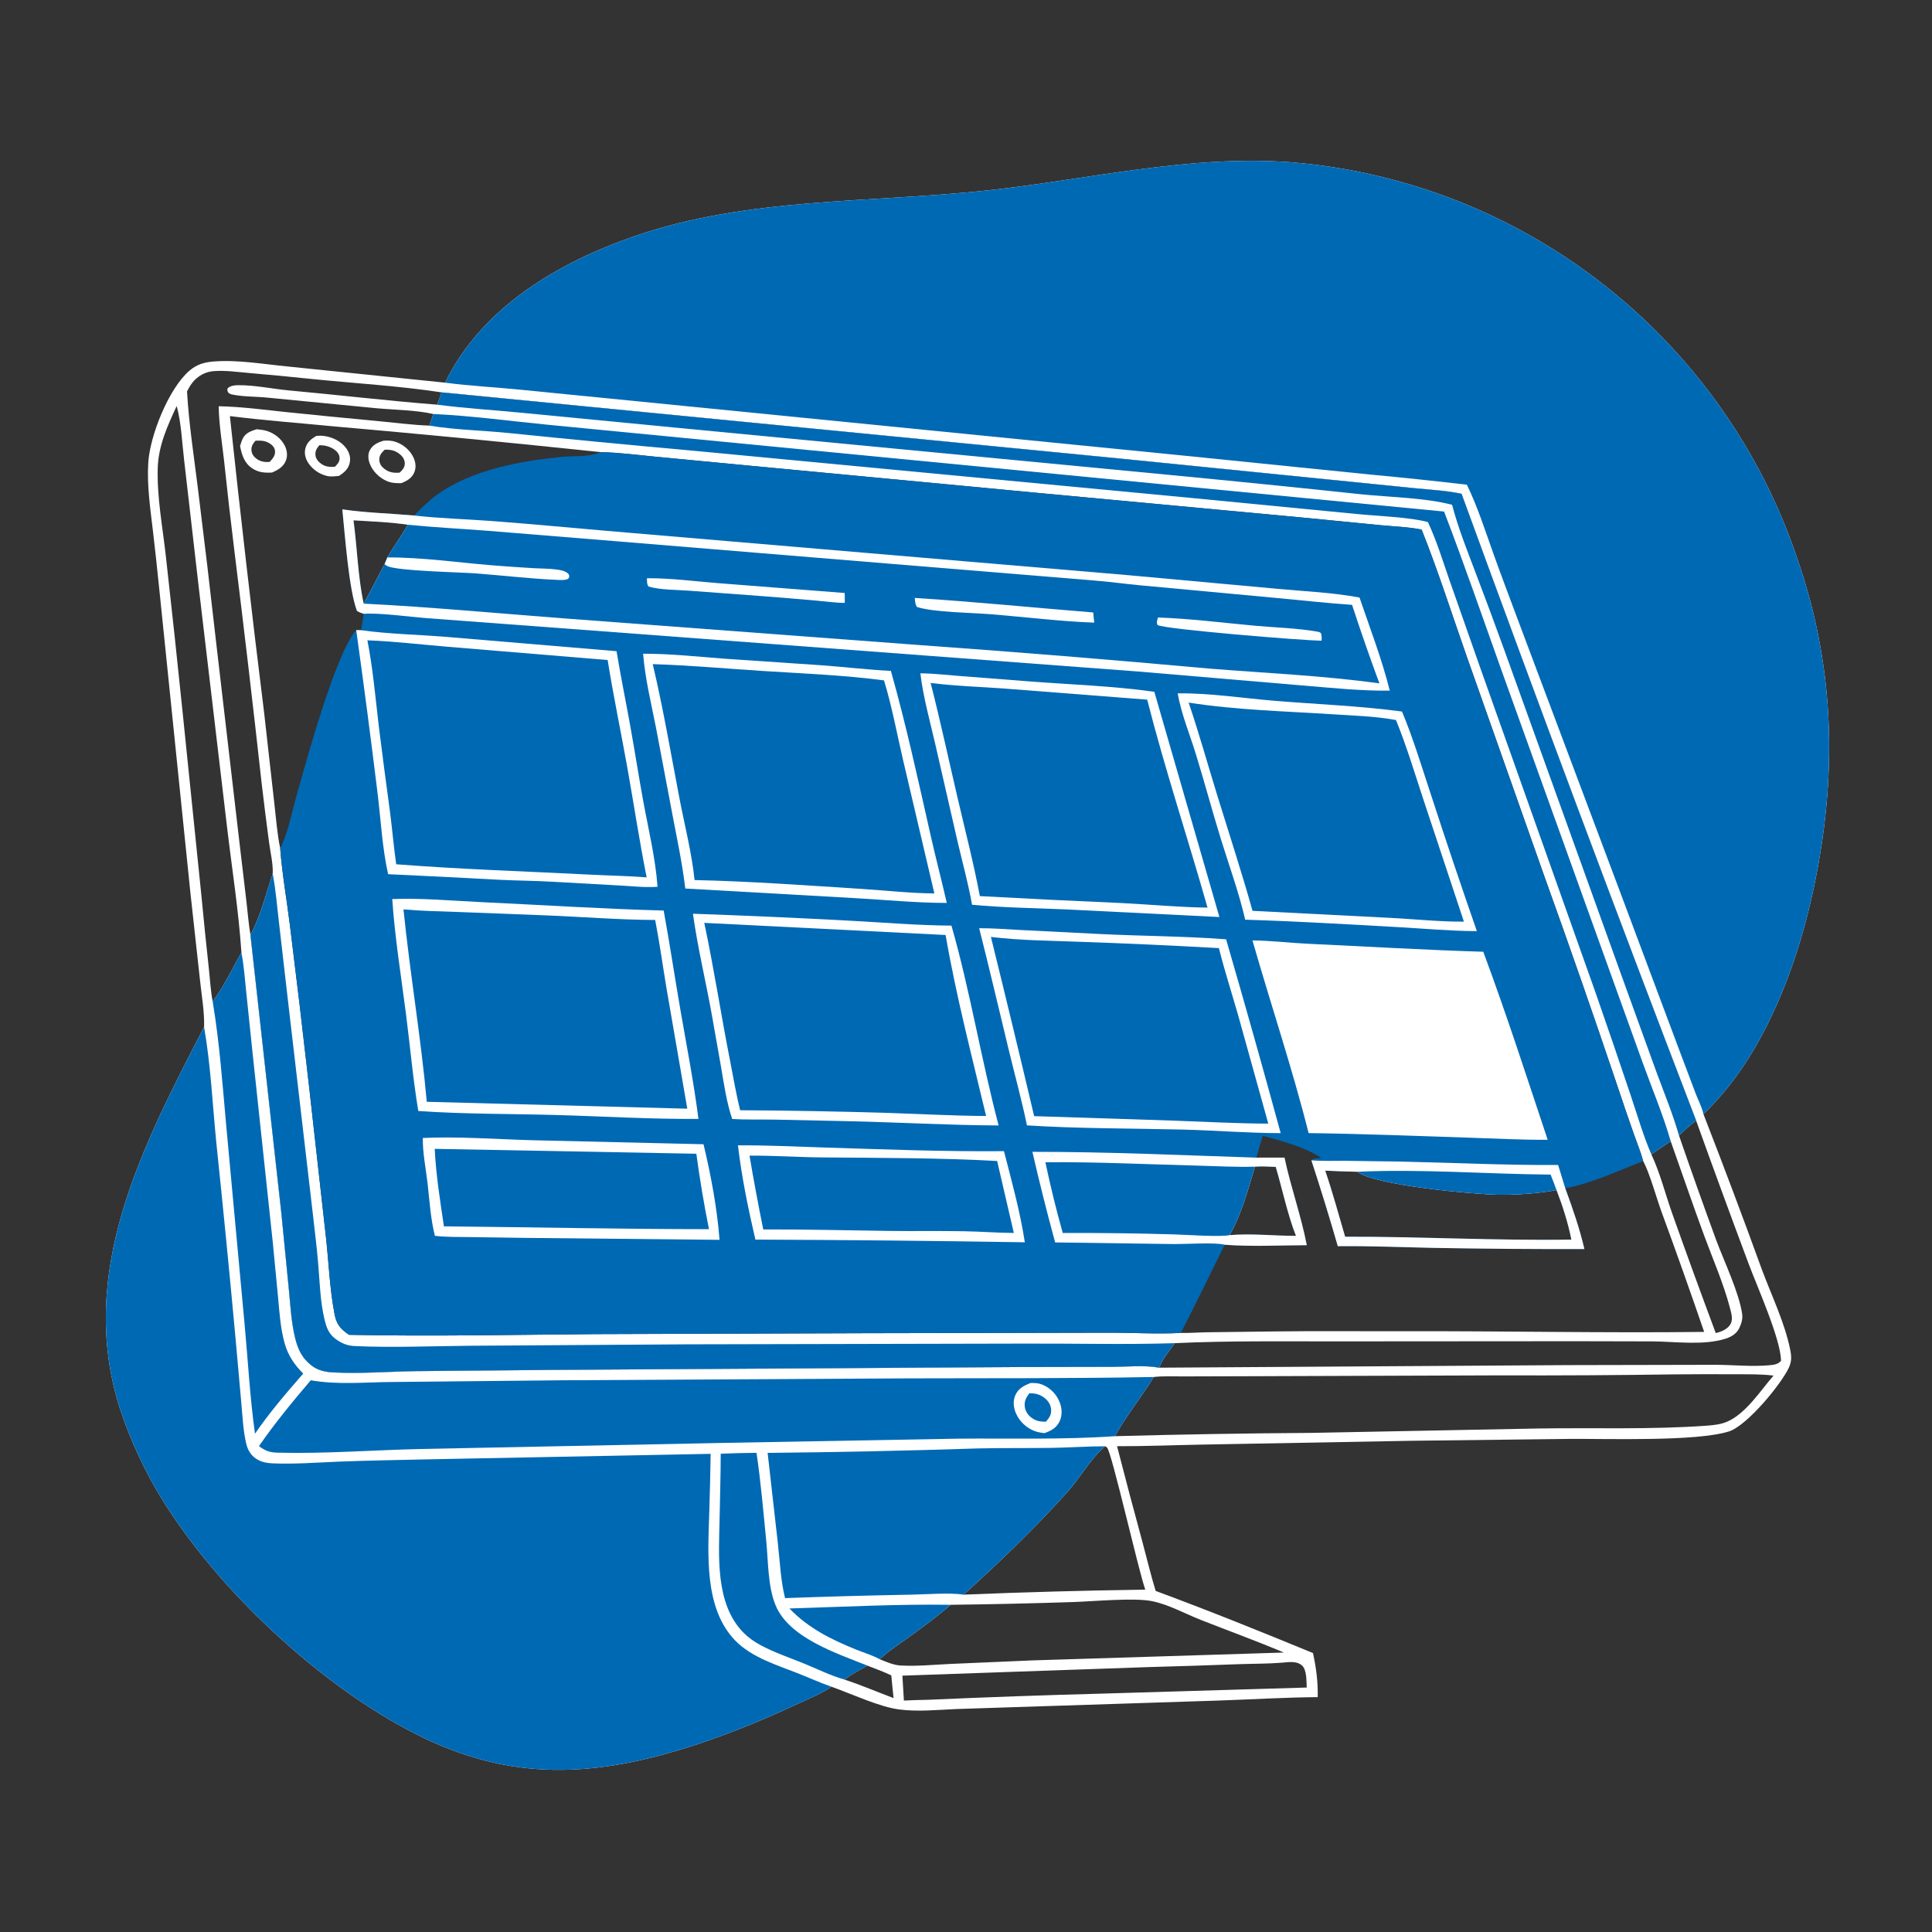 <?xml version="1.0" encoding="utf-8" ?>
<svg xmlns="http://www.w3.org/2000/svg" xmlns:xlink="http://www.w3.org/1999/xlink" width="1024" height="1024">
	<rect width="100%" height="100%" fill="#333333" stroke="none"/>
	<path fill="white" d="M235.903 202.819C255.288 162.931 295.865 139.182 336.306 125.191C396.348 104.419 461.261 107.645 523.575 100.897C577.244 95.085 630.273 81.92 684.637 86.027Q691.881 86.621 699.088 87.556Q706.296 88.491 713.451 89.764Q720.607 91.038 727.694 92.647Q734.782 94.256 741.785 96.198Q748.789 98.139 755.694 100.409Q762.598 102.678 769.388 105.271Q776.178 107.863 782.838 110.772Q789.498 113.682 796.014 116.902Q799.447 118.598 802.837 120.379Q806.227 122.16 809.571 124.023Q812.916 125.887 816.214 127.833Q819.512 129.778 822.761 131.805Q826.01 133.831 829.207 135.937Q832.405 138.043 835.55 140.228Q838.695 142.412 841.785 144.673Q844.875 146.935 847.908 149.271Q850.942 151.608 853.916 154.019Q856.891 156.43 859.805 158.914Q862.72 161.397 865.572 163.952Q868.424 166.507 871.212 169.131Q874 171.756 876.723 174.448Q879.445 177.141 882.101 179.9Q884.756 182.658 887.342 185.482Q889.929 188.305 892.445 191.192Q894.961 194.078 897.404 197.026Q899.848 199.974 902.219 202.981Q904.589 205.988 906.885 209.052Q909.18 212.117 911.399 215.237Q913.619 218.358 915.76 221.532Q917.902 224.706 919.964 227.932Q922.027 231.158 924.009 234.434Q925.991 237.71 927.892 241.034Q929.793 244.358 931.611 247.728Q933.429 251.098 935.164 254.511Q936.898 257.925 938.548 261.381Q940.198 264.836 941.761 268.331Q943.325 271.826 944.803 275.359Q946.28 278.891 947.669 282.459Q949.059 286.027 950.36 289.629Q951.661 293.23 952.873 296.862C971.861 351.975 973.761 406.87 962.701 463.835C957.563 490.3 949.689 516.585 937.845 540.857C928.765 559.466 917.794 576.038 902.858 590.503Q918.909 631.747 934.006 673.35C939.09 686.945 945.876 700.897 948.793 715.129C949.556 718.851 949.707 721.556 948.062 725.037C943.901 733.843 925.942 755.646 916.36 758.689C899.264 764.119 851.813 762.502 832.134 762.647L748.083 763.643L636.25 765.685C621.516 765.957 606.8 766.572 592.061 766.515Q598.662 792.209 605.652 817.8C607.933 826.246 609.947 834.882 612.537 843.228C640.493 853.568 668.341 864.794 695.901 876.149C697.604 883.875 698.605 891.582 698.421 899.515C680.929 899.647 663.345 900.743 645.848 901.324L540.634 904.732L507.117 905.814C496.961 906.236 486.423 907.376 476.32 906.012C465.866 904.601 451.137 897.7 440.701 894C435.407 897.624 428.888 900.245 423.078 902.952C405.133 911.314 387.126 918.797 368.288 924.924C315.395 942.125 270.605 944.718 219.905 918.831C169.255 892.969 115.604 842.763 85.748 794.439Q82.299 788.809 79.18 782.99Q76.061 777.17 73.284 771.181Q70.506 765.191 68.079 759.05Q65.652 752.91 63.583 746.64C40.349 674.246 75.727 607.198 108.17 544.309C108.412 536.53 106.926 527.993 106.085 520.241L100.98 473.793L84.357 311.647Q82.832 296.627 81.084 281.632C79.658 269.559 77.847 257.468 78.583 245.279C79.45 230.925 89.388 205.905 100.433 196.445C104.3 193.132 108.229 192.002 113.202 191.603C125.955 190.58 139.85 193.025 152.569 194.252L235.903 202.819ZM774.649 261.717C766.604 260.011 758.174 259.576 749.992 258.785L715.935 255.339L594.441 243.134L234.025 207.953C211.395 204.538 188.359 203.188 165.587 200.905Q148.903 199.15 132.189 197.713C126.014 197.176 119.515 196.235 113.32 196.703Q112.197 196.787 111.098 197.03Q109.999 197.274 108.946 197.671Q107.893 198.068 106.907 198.611Q105.921 199.154 105.022 199.832C102.26 201.899 100.657 204.443 99.125 207.451C100.114 224.738 102.805 241.864 104.911 259.042Q109.951 299.53 114.511 340.074L126.713 444.839L130.663 478.262C131.337 483.971 131.761 489.837 132.736 495.496L149.112 642.9L153.1 683.423C153.935 691.956 154.367 700.787 156.419 709.132C157.916 715.218 160.057 719.852 165.183 723.791C168.603 726.419 172.388 727.183 176.596 727.402C191.08 728.159 205.886 726.967 220.408 726.726L295.037 726.058L539.469 724.569L589.127 724.47C597.057 724.448 606.629 723.471 614.397 724.899L830.952 723.538L908.564 723.375C918.337 723.337 928.409 724.518 938.126 723.579C940.395 723.359 942.495 723.065 944.005 721.213C943.655 709.228 931.379 682.131 926.719 669.573Q912.593 631.836 898.974 593.913Q835.429 428.331 774.649 261.717ZM590.932 761.206Q642.957 759.792 694.999 759.461L814.661 757.142C844.631 756.648 874.891 757.804 904.796 755.625C908.43 755.361 912.278 754.926 915.636 753.428C925.52 749.018 933.04 737.107 940.009 729.098C933.352 728.24 926.477 728.429 919.771 728.384Q903.966 728.292 888.161 728.438Q841.532 729.13 794.897 728.973L661.807 729.427L627.328 729.528C622.132 729.565 616.656 729.258 611.499 729.835C605.026 740.526 596.956 750.249 590.932 761.206ZM466.268 879.435C469.809 880.817 473.476 882.531 477.312 882.745C486.048 883.233 495.074 882.322 503.817 881.913L547.11 880.048L680.482 875.88C665.933 869.718 651.093 864.367 636.403 858.566C628.014 855.254 619.341 850.389 610.498 848.62C601.126 846.746 579.863 848.734 569.162 849.105Q536.512 850.19 503.847 850.574C496.615 856.924 488.771 862.645 480.963 868.26C476.032 871.805 470.682 875.25 466.268 879.435ZM112.725 530.825C118.681 522.906 123.022 513.489 127.963 504.899C126.484 482.68 122.955 460.573 120.351 438.46L105.387 311.707L97.621 244.135C96.485 234.802 96.136 224.216 93.641 215.216C88.753 225.71 83.957 236.242 83.6 248.03C83.133 263.425 86.229 279.623 87.92 294.927Q92.555 336.105 96.771 377.329L106.801 475.214Q108.585 494.164 110.665 513.085C111.302 518.908 111.604 525.085 112.725 530.825ZM459.749 882.821C455.711 885.144 451.299 887.317 447.65 890.219C456.386 893.102 464.984 896.788 473.609 900.02C473.149 896.021 472.802 892.003 472.401 887.998C468.311 886.022 463.977 884.479 459.749 882.821ZM585.765 766.554C577.856 773.226 572.427 783.399 565.477 791.109C548.223 810.249 529.851 827.962 510.718 845.195Q558.852 843.223 607.02 842.525C603.267 831.939 589.356 770.209 586.798 767.284C586.52 766.966 586.109 766.797 585.765 766.554ZM679.236 881.271C671.92 881.854 664.475 881.776 657.133 882.03Q632.848 882.946 608.555 883.599L478.283 888.134Q478.64 894.733 479.087 901.326Q485.591 901.029 492.101 900.915Q538.343 898.858 584.615 897.639L692.591 894.429C692.431 891.173 692.688 884.989 690.035 882.698C687.074 880.143 682.818 881.005 679.236 881.271Z"/>
	<path fill="#0069B4" d="M235.903 202.819C255.288 162.931 295.865 139.182 336.306 125.191C396.348 104.419 461.261 107.645 523.575 100.897C577.244 95.085 630.273 81.92 684.637 86.027Q691.881 86.621 699.088 87.556Q706.296 88.491 713.451 89.764Q720.607 91.038 727.694 92.647Q734.782 94.256 741.785 96.198Q748.789 98.139 755.694 100.409Q762.598 102.678 769.388 105.271Q776.178 107.863 782.838 110.772Q789.498 113.682 796.014 116.902Q799.447 118.598 802.837 120.379Q806.227 122.16 809.571 124.023Q812.916 125.887 816.214 127.833Q819.512 129.778 822.761 131.805Q826.01 133.831 829.207 135.937Q832.405 138.043 835.55 140.228Q838.695 142.412 841.785 144.673Q844.875 146.935 847.908 149.271Q850.942 151.608 853.916 154.019Q856.891 156.43 859.805 158.914Q862.72 161.397 865.572 163.952Q868.424 166.507 871.212 169.131Q874 171.756 876.723 174.448Q879.445 177.141 882.101 179.9Q884.756 182.658 887.342 185.482Q889.929 188.305 892.445 191.192Q894.961 194.078 897.404 197.026Q899.848 199.974 902.219 202.981Q904.589 205.988 906.885 209.052Q909.18 212.117 911.399 215.237Q913.619 218.358 915.76 221.532Q917.902 224.706 919.964 227.932Q922.027 231.158 924.009 234.434Q925.991 237.71 927.892 241.034Q929.793 244.358 931.611 247.728Q933.429 251.098 935.164 254.511Q936.898 257.925 938.548 261.381Q940.198 264.836 941.761 268.331Q943.325 271.826 944.803 275.359Q946.28 278.891 947.669 282.459Q949.059 286.027 950.36 289.629Q951.661 293.23 952.873 296.862C971.861 351.975 973.761 406.87 962.701 463.835C957.563 490.3 949.689 516.585 937.845 540.857C928.765 559.466 917.794 576.038 902.858 590.503C902.164 587.024 900.089 583.127 898.807 579.781L889.461 554.995L858.406 472.017L804.842 329.409C800.341 317.333 795.759 305.275 791.422 293.139C787.041 280.879 783.167 268.648 777.475 256.904Q751.93 253.917 726.322 251.53L628.134 241.56L366.407 215.532L275.443 206.516C262.275 205.216 249.022 204.558 235.903 202.819Z"/>
	<path fill="#0069B4" d="M108.17 544.309C111.683 564.482 112.612 584.968 114.619 605.318Q119.962 656.301 124.658 707.347L127.895 743.558C128.555 750.718 128.855 758.145 130.5 765.156C131.247 768.342 132.801 771.115 135.536 773.006C138.225 774.864 141.21 775.471 144.42 775.609C156.157 776.113 168.079 775.145 179.813 774.687C194.439 774.116 209.115 773.882 223.749 773.542L376.656 770.566Q376.427 786.193 375.915 801.814C375.27 823.75 373.101 852.28 389.563 869.402C398.465 878.661 412.273 882.641 423.9 887.295C429.482 889.529 435.03 892.012 440.701 894C435.407 897.624 428.888 900.245 423.078 902.952C405.133 911.314 387.126 918.797 368.288 924.924C315.395 942.125 270.605 944.718 219.905 918.831C169.255 892.969 115.604 842.763 85.748 794.439Q82.299 788.809 79.18 782.99Q76.061 777.17 73.284 771.181Q70.506 765.191 68.079 759.05Q65.652 752.91 63.583 746.64C40.349 674.246 75.727 607.198 108.17 544.309Z"/>
	<path fill="white" d="M229.671 219.427C220.205 217.315 209.305 217.267 199.612 216.381L141.767 210.756C135.681 210.128 128.801 210.34 122.867 209.061C122.087 208.893 121.585 208.598 120.985 208.087C120.437 206.917 120.328 206.947 120.712 205.733C122.268 204.434 124.211 204.181 126.186 204.161C135.097 204.07 144.199 206.104 153.047 206.915C179.243 209.316 205.463 212.422 231.675 214.487C232.552 212.339 233.286 210.151 234.025 207.953L594.441 243.134L715.935 255.339L749.992 258.785C758.174 259.576 766.604 260.011 774.649 261.717Q835.43 428.331 898.974 593.913C895.707 596.322 892.846 599.037 889.893 601.81Q899.516 629.705 909.664 657.413C913.841 668.614 921.718 685.013 923.38 696.435C923.761 699.047 922.965 701.571 921.85 703.919C920.427 706.917 917.576 708.602 914.511 709.558C902.724 713.237 888.067 711.05 875.822 710.961L835.68 710.872L708.826 710.96C680.164 710.999 651.279 710.566 622.644 711.908C619.833 715.88 616.067 720.322 614.397 724.899C606.629 723.471 597.057 724.448 589.127 724.47L539.469 724.569L295.037 726.058L220.408 726.726C205.886 726.967 191.08 728.159 176.596 727.402C172.388 727.183 168.603 726.419 165.183 723.791C160.057 719.852 157.916 715.218 156.419 709.132C154.367 700.787 153.935 691.956 153.1 683.423L149.112 642.9L132.736 495.496C138.141 485.498 140.873 473.883 144.541 463.166C144.833 458.025 143.325 451.827 142.639 446.67Q140.502 430.835 138.657 414.962Q131.843 353.185 124.173 291.508Q121.262 267.936 118.779 244.316C117.697 234.713 116.061 224.988 115.91 215.32C127.761 215.548 139.493 217.11 151.264 218.372Q175.616 220.891 199.993 223.151C209.142 224.009 218.39 225.247 227.566 225.592L229.671 219.427ZM875.26 611.885C879.872 621.643 882.568 632.578 886.163 642.765Q897.511 674.758 909.39 706.557Q910.3 706.332 911.194 706.05C913.639 705.257 916.316 703.821 917.423 701.371C918.548 698.885 917.552 695.675 916.888 693.153C913.46 680.122 907.923 667.574 903.265 654.947C897.14 638.342 891.45 621.564 885.514 604.89C882.072 607.175 878.591 609.441 875.26 611.885ZM625.85 706.478C630.541 706.575 635.282 706.201 639.978 706.129L675.122 705.691C698.413 705.388 721.74 705.64 745.036 705.578C797.759 705.44 850.527 706.573 903.239 705.938Q892.234 673.855 880.542 642.015C877.879 634.608 874.37 621.861 870.933 615.393C869.663 610.665 867.682 605.955 866.058 601.328Q861.539 588.488 857.248 575.57Q838.41 519.615 818.396 464.069L777.306 347.667C769.472 325.358 762.243 302.631 753.488 280.678C746.311 279.262 738.873 279.052 731.595 278.351L690.471 274.326L551.562 261.389L396.658 246.756L347.515 242.076C337.895 241.159 328.147 239.842 318.488 239.654Q248.174 232.225 177.738 226.06C159.135 224.258 140.392 222.857 121.851 220.542Q130.235 299.269 140.002 377.836L145.412 425.934C146.324 433.761 146.887 441.908 148.505 449.618C149.533 463.208 151.958 476.721 153.644 490.246Q158.868 532.124 163.609 574.06L172.772 655.866C174.242 669.235 174.751 682.89 177.243 696.115C177.977 700.007 179.037 702.554 182.059 705.249C182.981 706.071 183.984 706.783 185.003 707.478C228.566 708.38 272.148 707.458 315.716 707.104L458.932 706.62L585.641 706.362C599.004 706.242 612.526 707.177 625.85 706.478Z"/>
	<path fill="#0069B4" d="M132.736 495.496C138.141 485.498 140.873 473.883 144.541 463.166L144.645 463.696C146.144 471.608 146.815 479.866 147.743 487.869L152.357 528.049L165.939 644.512C166.913 653.06 167.964 661.589 168.677 670.164C169.467 679.661 169.735 689.657 171.909 698.949C173.049 703.819 174.313 707.352 178.633 710.222C181.599 712.193 184.324 713.268 187.884 713.433C208.243 714.375 229.063 713.436 249.46 713.272L365.156 712.515L543.258 712.13C569.551 712.028 596.414 712.744 622.644 711.908C619.833 715.88 616.067 720.322 614.397 724.899C606.629 723.471 597.057 724.448 589.127 724.47L539.469 724.569L295.037 726.058L220.408 726.726C205.886 726.967 191.08 728.159 176.596 727.402C172.388 727.183 168.603 726.419 165.183 723.791C160.057 719.852 157.916 715.218 156.419 709.132C154.367 700.787 153.935 691.956 153.1 683.423L149.112 642.9L132.736 495.496Z"/>
	<path fill="#0069B4" d="M229.671 219.427C249.95 220.353 270.414 223.183 290.645 225.152L406.98 236.442L765.393 271.129C776.112 299.087 785.834 327.332 795.913 355.521L840.326 479.019L870.545 562.954C875.52 576.768 881.481 590.814 885.514 604.89C882.072 607.175 878.591 609.441 875.26 611.885C870.876 601.718 867.741 590.757 864.206 580.266Q855.249 553.592 845.989 527.022L784.311 353.242L768.295 307.641C764.695 297.288 761.469 286.653 756.819 276.717C747.301 274.092 730.107 273.529 719.498 272.467L633.528 264.125L364.95 238.665Q316.896 234.354 268.899 229.447C255.234 228.095 241.087 227.831 227.566 225.592L229.671 219.427Z"/>
	<path fill="#0069B4" d="M234.025 207.953L594.441 243.134L715.935 255.339L749.992 258.785C758.174 259.576 766.604 260.011 774.649 261.717Q835.43 428.331 898.974 593.913C895.707 596.322 892.846 599.037 889.893 601.81C886.589 590.313 881.996 579.228 877.876 568.009L859.414 517.017L797.116 343.993Q789.737 323.597 782.01 303.33C777.522 291.495 772.855 279.814 769.631 267.554C755.061 263.763 736.866 263.568 721.666 262.001Q670.974 256.619 620.23 251.754L360.196 226.868L274.814 218.617C260.437 217.236 245.998 216.37 231.675 214.487C232.552 212.339 233.286 210.151 234.025 207.953Z"/>
	<path fill="#0069B4" d="M318.488 239.654C328.147 239.842 337.895 241.159 347.515 242.076L396.658 246.756L551.562 261.389L690.471 274.326L731.595 278.351C738.873 279.052 746.311 279.262 753.488 280.678C762.243 302.631 769.472 325.358 777.306 347.667L818.396 464.069Q838.41 519.615 857.248 575.57Q861.539 588.488 866.058 601.328C867.682 605.955 869.663 610.665 870.933 615.393C857.435 620.644 843.949 627.057 829.638 629.85C833.502 640.369 837.235 651.09 839.77 662.016Q799.499 662.138 759.234 661.392C742.519 661.038 725.78 660.325 709.061 660.512Q702.47 637.628 695.052 614.999C696.51 613.672 698.148 614.009 699.995 613.963L699.882 613.447C691.35 607.837 679.084 604.678 669.282 601.976Q667.507 607.742 665.949 613.57L680.809 613.544C684.115 629.194 689.616 644.304 692.632 659.984C678.28 660.026 663.362 660.826 649.088 659.736C641.413 675.372 633.824 690.994 625.85 706.478C612.526 707.177 599.004 706.242 585.641 706.362L458.932 706.62L315.716 707.104C272.148 707.458 228.566 708.38 185.003 707.478C183.984 706.783 182.981 706.071 182.059 705.249C179.037 702.554 177.977 700.007 177.243 696.115C174.751 682.89 174.242 669.235 172.772 655.866L163.609 574.06Q158.868 532.124 153.644 490.246C151.958 476.721 149.533 463.208 148.505 449.618C152.667 441.511 154.507 431.164 156.985 422.403C162.26 403.759 177.717 346.554 188.796 333.944L191.425 334.021C191.781 331.132 192.368 328.233 192.843 325.358C191.461 324.931 190.416 324.542 189.174 323.766C184.849 312.163 182.83 283.528 181.432 269.963C193.893 271.798 206.846 272.12 219.417 273.217C223.358 269.4 227.198 265.398 231.667 262.189C250.073 248.974 275.312 244.439 297.464 242.182C304.409 241.475 311.942 242.44 318.488 239.654ZM192.77 319.94C196.571 313.02 200.173 305.978 203.857 298.994L205.332 295.447C208.7 289.525 212.829 284.101 216.157 278.131C206.752 276.699 196.866 276.389 187.364 275.789C189.271 289.858 189.786 306.45 192.77 319.94ZM719.493 621.06Q710.936 620.918 702.39 620.463C706.322 631.972 709.514 643.81 712.948 655.481C752.898 655.389 792.913 657.628 832.86 657.022C831.11 648.203 828.246 639.176 824.991 630.795Q820.922 631.537 816.814 632.016Q805.44 633.391 793.985 633.24C780.419 632.949 728.588 628.261 719.493 621.06ZM676.171 618.481C672.49 618.319 668.831 618.111 665.15 618.359C661.565 630.262 657.959 643.871 651.667 654.651C663.164 653.638 675.304 655.046 686.89 655.026C682.568 644.23 679.56 629.896 676.171 618.481Z"/>
	<path fill="white" d="M181.432 269.963C193.893 271.798 206.846 272.12 219.417 273.217C232.885 274.783 246.491 275.107 260.01 276.104C280.424 277.611 300.815 279.595 321.213 281.329L597.449 304.81L677.16 312.095C691.625 313.436 706.281 314.029 720.569 316.709C726.105 332.985 732.439 349.37 736.611 366.043C721.02 366.251 705.195 364.507 689.666 363.256L603.106 355.903L308.842 333.812L225.877 327.61C217.988 327.019 199.591 324.591 192.843 325.358C191.461 324.931 190.416 324.542 189.174 323.766C184.849 312.163 182.83 283.528 181.432 269.963ZM192.77 319.94C196.571 313.02 200.173 305.978 203.857 298.994L205.332 295.447C208.7 289.525 212.829 284.101 216.157 278.131C206.752 276.699 196.866 276.389 187.364 275.789C189.271 289.858 189.786 306.45 192.77 319.94Z"/>
	<path fill="#0069B4" d="M216.157 278.131C230.074 279.509 244.048 280.229 257.992 281.283L326.21 286.838L579.479 307.644C587.675 308.264 595.879 309.43 604.072 310.202L676.581 316.938C689.91 318.173 703.269 319.665 716.622 320.585Q723.465 341.543 731.12 362.217C701.201 358.053 670.691 356.773 640.597 354.337Q564.181 347.395 487.646 341.92L298.455 327.723C263.25 325.063 228.033 321.715 192.77 319.94C196.571 313.02 200.173 305.978 203.857 298.994L205.332 295.447C208.7 289.525 212.829 284.101 216.157 278.131Z"/>
	<path fill="white" d="M205.332 295.447C223.774 295.392 242.422 298.115 260.796 299.625Q271.747 300.489 282.713 301.147C286.815 301.384 291.124 301.311 295.188 301.882C297.174 302.161 299.484 302.555 301.027 303.934C301.66 304.499 301.584 304.857 301.748 305.635C301.353 306.46 301.475 306.702 300.554 307.03C298.919 307.614 296.779 307.412 295.056 307.337C280.511 306.706 266.012 304.938 251.497 303.87C243.396 303.275 211.004 302.639 205.39 300.09C204.787 299.816 204.349 299.427 203.857 298.994L205.332 295.447Z"/>
	<path fill="white" d="M342.895 306.484C355.353 306.372 368.146 308.096 380.574 309.081L447.719 314.301L447.767 319.529C442.787 319.531 437.623 318.762 432.656 318.33Q418.032 317.03 403.392 315.911L364.844 313.053C358.086 312.554 350.203 312.738 343.736 310.881C342.774 309.622 342.952 308.002 342.895 306.484Z"/>
	<path fill="white" d="M484.848 316.914C516.368 318.922 547.94 322.069 579.434 324.622L579.952 330.006C561.76 329.351 543.604 327.045 525.464 325.575C514.952 324.724 495.166 324.583 486.04 321.738C485.015 320.352 485.039 318.576 484.848 316.914Z"/>
	<path fill="white" d="M613.76 327.29C630.841 327.867 648.094 330.092 665.133 331.65C676.088 332.651 687.69 332.894 698.458 334.83C699.259 334.973 699.574 335.089 700.154 335.649C700.554 337.124 700.595 338.044 700.446 339.566C691.049 339.563 616.474 333.451 613.475 331.251C612.902 329.613 613.32 328.938 613.76 327.29Z"/>
	<path fill="white" d="M191.425 334.021C206.19 336.086 221.602 336.341 236.498 337.555L326.782 345.15C328.945 358.269 331.623 371.296 333.984 384.38C336.38 397.655 338.439 410.99 340.866 424.258C343.642 439.438 347.38 454.601 348.515 470.021C341.714 470.479 334.639 469.671 327.833 469.296L293.344 467.37C283.898 466.805 274.422 466.778 264.969 466.319Q235.349 464.681 205.714 463.343C202.531 449.202 201.838 434.128 200.037 419.736Q194.776 376.793 188.796 333.944L191.425 334.021Z"/>
	<path fill="#0069B4" d="M194.726 339.38C208.696 339.907 222.786 341.58 236.724 342.747L322.068 349.833C325.081 368.771 329.059 387.624 332.439 406.507C335.925 425.985 338.862 445.619 342.736 465.02C332.965 464.247 323.069 464.104 313.271 463.599C278.896 461.825 244.305 460.766 209.995 458.085C208.704 448.957 207.91 439.763 206.745 430.617Q203.652 407.911 200.797 385.173C198.996 369.893 197.683 354.493 194.726 339.38Z"/>
	<path fill="white" d="M547.191 610.499C586.748 610.432 626.41 612.317 665.949 613.57L680.809 613.544C684.115 629.194 689.616 644.304 692.632 659.984C678.28 660.026 663.362 660.826 649.088 659.736C644.222 658.387 628.455 659.43 622.53 659.385L559.251 658.506Q552.742 634.623 547.191 610.499ZM651.667 654.651C663.164 653.638 675.304 655.046 686.89 655.026C682.568 644.23 679.56 629.896 676.171 618.481C672.49 618.319 668.831 618.111 665.15 618.359C661.565 630.262 657.959 643.871 651.667 654.651Z"/>
	<path fill="#0069B4" d="M554.077 616.018C580.809 615.764 607.712 617.124 634.447 617.793C644.646 618.048 654.952 618.661 665.15 618.359C661.565 630.262 657.959 643.871 651.667 654.651C646.613 655.749 628.28 654.4 622.146 654.251Q592.716 653.39 563.274 653.498Q558.05 634.912 554.077 616.018Z"/>
	<path fill="white" d="M695.052 614.999C700.982 615.487 707.01 615.217 712.96 615.249L741.85 615.648C769.802 616.247 797.888 617.64 825.838 617.468L829.638 629.85C833.502 640.369 837.235 651.09 839.77 662.016Q799.499 662.138 759.234 661.392C742.519 661.038 725.78 660.325 709.061 660.512Q702.47 637.628 695.052 614.999ZM712.948 655.481C752.898 655.389 792.913 657.628 832.86 657.022C831.11 648.203 828.246 639.176 824.991 630.795Q820.922 631.537 816.814 632.016Q805.44 633.391 793.985 633.24C780.419 632.949 728.588 628.261 719.493 621.06Q710.936 620.918 702.39 620.463C706.322 631.972 709.514 643.81 712.948 655.481Z"/>
	<path fill="#0069B4" d="M719.493 621.06C753.483 619.485 787.815 622.291 821.85 622.558C822.913 625.292 824.043 628.021 824.991 630.795Q820.922 631.537 816.814 632.016Q805.44 633.391 793.985 633.24C780.419 632.949 728.588 628.261 719.493 621.06Z"/>
	<path fill="white" d="M340.856 346.485C355.321 346.448 369.67 348.048 384.075 349.133L435.906 352.64C447.991 353.556 460.094 354.981 472.193 355.585C480.35 384.466 486.666 413.699 493.298 442.952C495.997 454.858 499.076 466.672 501.821 478.569C485.842 478.561 469.668 476.982 453.704 476.056L363.216 470.933C361.677 457.864 358.909 444.952 356.455 432.033L347.732 385.895C345.152 372.811 341.944 359.804 340.856 346.485Z"/>
	<path fill="#0069B4" d="M345.964 352.001C365.598 352.612 385.078 354.402 404.672 355.652C425.959 357.01 447.392 357.835 468.549 360.618C472.719 374.353 475.323 388.456 478.55 402.428L495.235 473.542C482.7 473.452 469.844 471.985 457.31 471.187C427.691 469.301 397.804 467.098 368.136 466.445C366.638 451.94 362.826 437.25 360.078 422.898C355.55 399.248 351.508 375.44 345.964 352.001Z"/>
	<path fill="white" d="M207.903 476.521C223.507 475.913 239.175 477.394 254.761 478.128C287.071 479.649 319.43 481.743 351.759 482.606C354.991 500.249 357.632 517.952 360.693 535.617C364.002 554.718 367.738 573.802 370.188 593.035C345.103 593.24 319.755 591.667 294.655 590.973C270.421 590.302 245.879 590.548 221.707 588.844C218.873 571.801 217.38 554.622 215.189 537.5C212.584 517.148 209.29 497.021 207.903 476.521Z"/>
	<path fill="#0069B4" d="M213.858 482C223.796 482.882 233.841 483.029 243.809 483.408L288.251 485.127C307.9 485.846 327.601 487.538 347.255 487.603C349.619 499.825 351.293 512.056 353.347 524.32L364.281 587.628L226.198 583.975C223.126 549.879 217.301 516.07 213.858 482Z"/>
	<path fill="white" d="M487.817 356.88C494.973 356.942 502.049 357.78 509.176 358.336L545.605 361.158C567.543 362.863 590.053 363.566 611.816 366.667L646.309 486.045L564.7 481.995C548.222 481.268 531.638 481.1 515.21 479.543C513.196 468.232 510.139 457.187 507.522 446.011L495.572 393.777C492.714 381.503 489.318 369.42 487.817 356.88Z"/>
	<path fill="#0069B4" d="M493.253 361.973C506.502 363.666 519.993 364.008 533.309 365.021L608.035 370.829C617.477 407.859 629.591 444.283 640.018 481.053C625.004 480.88 609.985 479.429 594.994 478.664Q557.155 477.016 519.336 474.954C516.018 457.344 511.498 439.911 507.432 422.458C502.737 402.305 498.386 382.016 493.253 361.973Z"/>
	<path fill="white" d="M367.276 484.299Q409.288 485.766 451.264 488.036C468.906 488.987 486.625 490.489 504.294 490.597C514.246 525.443 520.033 561.474 529.294 596.521C502.855 596.384 476.385 594.862 449.948 594.254L410.999 593.429C403.35 593.284 395.71 593.559 388.068 593.066C385.039 584 383.748 574.752 382.15 565.374L377.286 537.854C374.088 520.046 369.751 502.197 367.276 484.299Z"/>
	<path fill="#0069B4" d="M373.279 489.139L501.188 495.566C506.737 527.707 515.091 559.753 522.659 591.494C505.49 591.402 488.201 590.452 471.034 589.878Q431.678 588.674 392.305 588.451C390.123 579.776 388.688 571.024 386.957 562.26C382.149 537.922 378.445 513.413 373.279 489.139Z"/>
	<path fill="white" d="M624.194 367.488C641.397 367.296 658.604 370.049 675.726 371.453C698.148 373.291 720.771 374.137 743.084 377.124C749.092 391.483 753.666 406.813 758.567 421.606Q770.292 457.689 782.771 493.518C768.854 493.47 754.948 492.179 741.059 491.398C714.082 489.88 686.983 488.298 659.978 487.455C656.688 473.132 651.481 458.893 647.135 444.839C642.474 429.765 638.407 414.51 633.753 399.438C630.48 388.839 626.12 378.452 624.194 367.488Z"/>
	<path fill="#0069B4" d="M630.002 372.388C655.224 376.375 681.522 376.956 706.997 378.62C717.911 379.333 729.13 379.622 739.9 381.636C745.481 395.336 749.708 409.462 754.339 423.498L775.905 488.493C763.263 488.569 750.466 487.213 737.829 486.54L663.861 482.755C658.132 462.283 651.496 442.064 645.229 421.753C640.146 405.279 635.547 388.724 630.002 372.388Z"/>
	<path fill="white" d="M518.982 491.969C526.22 491.929 533.589 492.567 540.821 492.915L583.94 495.092C605.915 496.156 627.92 496.183 649.857 497.848Q664.76 549.093 678.787 600.584C661.431 600.581 643.965 599.106 626.59 598.689C599.219 598.032 571.628 598.217 544.309 596.47C541.546 583.123 537.889 569.831 534.68 556.577C529.465 535.043 524.433 513.444 518.982 491.969Z"/>
	<path fill="#0069B4" d="M525.2 496.581C540.536 498.47 556.344 498.551 571.787 499.153Q608.937 500.424 646.05 502.523C649.043 514.526 652.908 526.438 656.312 538.339L672.221 595.543C655.527 595.493 638.71 594.551 622.02 593.953L548.119 591.574Q536.903 544.019 525.2 496.581Z"/>
	<path fill="white" d="M663.829 498.449C673.652 498.524 683.634 499.768 693.469 500.226C724.37 501.665 755.239 503.522 786.161 504.448C798.429 537.387 809.186 570.785 820.303 604.118C806.41 604.187 792.471 603.447 778.585 602.992C750.304 602.066 721.88 600.928 693.591 600.566C684.942 566.191 673.579 532.507 663.829 498.449Z"/>
	<path fill="white" d="M224.102 603.147C243.395 602.3 262.693 603.788 281.972 604.343L372.879 606.472C376.855 623.062 380.031 640.117 381.375 657.135L277.987 656.102L249.145 655.679C242.95 655.59 236.644 655.751 230.493 655.001C228.188 645.828 227.691 636.364 226.595 626.999C225.675 619.136 223.999 611.079 224.102 603.147Z"/>
	<path fill="#0069B4" d="M230.401 608.912L369.078 611.506C370.869 624.841 373.117 638.297 375.776 651.487C328.961 651.459 282.102 650.437 235.285 649.988C233.259 636.405 231.083 622.634 230.401 608.912Z"/>
	<path fill="white" d="M391.124 607.057C406.667 606.951 422.175 607.747 437.703 608.233C469.139 609.217 500.666 610.431 532.12 610.137C536.224 626.115 540.681 642.112 543.175 658.438Q471.78 657.28 400.376 657.012C396.496 640.302 393.153 624.133 391.124 607.057Z"/>
	<path fill="#0069B4" d="M397.254 612.515C410.204 612.424 423.117 613.35 436.062 613.461C466.801 613.727 497.81 613.66 528.507 615.357L537.352 653.498C528.568 653.431 519.764 652.737 510.973 652.581C497.771 652.347 484.559 652.592 471.356 652.417C449.074 652.121 426.841 651.545 404.55 651.636Q400.575 632.136 397.254 612.515Z"/>
	<path fill="white" d="M136.022 227.504C137.886 227.709 139.8 227.881 141.593 228.454C145.511 229.706 149.231 232.622 151.017 236.371C152.155 238.76 152.526 241.629 151.527 244.133C150.201 247.46 147.3 249.13 144.166 250.451C140.307 250.678 136.97 250.434 133.649 248.212C129.443 245.398 128.167 241.06 127.234 236.394C127.661 235.003 128.109 233.484 128.799 232.197C130.34 229.322 133.121 228.446 136.022 227.504ZM142.927 244.828C144.498 243.157 146.065 241.364 145.75 238.881C145.546 237.27 144.508 236.058 143.202 235.192C140.655 233.501 138.408 233.469 135.43 233.57C134.06 235.142 133.088 236.56 133.281 238.739C133.448 240.629 134.531 242.12 136.033 243.203C138.157 244.734 140.386 245.018 142.927 244.828Z"/>
	<path fill="white" d="M203.274 233.594C205.496 233.433 207.643 233.482 209.77 234.215C213.784 235.599 217.367 238.642 219.163 242.513C220.303 244.971 220.654 247.753 219.606 250.304C218.331 253.407 215.764 254.846 212.808 256.067C210.103 256.134 207.566 256.071 205.042 254.975C201.068 253.248 197.581 249.882 196.01 245.812C195.156 243.597 194.842 240.973 195.943 238.781C197.471 235.736 200.185 234.543 203.274 233.594ZM211.827 250.509C213.194 249.208 214.38 248.006 214.528 245.991C214.669 244.091 213.746 242.363 212.359 241.124C209.745 238.788 207.332 238.254 203.904 238.348C202.404 239.793 201.153 241.103 201.038 243.298C200.943 245.101 201.752 246.763 203.073 247.945C205.743 250.332 208.354 250.781 211.827 250.509Z"/>
	<path fill="white" d="M167.622 231.043C168.93 230.936 170.159 230.881 171.468 231.035C176.094 231.58 180.801 233.839 183.569 237.679C185.133 239.85 185.929 242.468 185.396 245.13C184.713 248.537 182.492 250.38 179.739 252.221C177.698 252.418 175.466 252.765 173.448 252.301C169.377 251.366 165.555 248.781 163.311 245.249C161.849 242.949 161.168 240.295 161.865 237.614C162.704 234.387 164.898 232.706 167.622 231.043ZM177.529 247.374C178.933 245.918 180.146 244.698 179.969 242.503C179.814 240.587 178.508 239.11 176.962 238.109C174.565 236.558 172.128 235.99 169.313 235.95C167.962 237.487 167.024 238.917 167.183 241.05C167.313 242.8 168.233 244.188 169.546 245.286C172.036 247.368 174.419 247.632 177.529 247.374Z"/>
	<path fill="#0069B4" d="M164.711 731.574C179.121 734.097 193.727 732.549 208.269 732.483L298 731.575L480.642 730.566C524.233 730.413 567.919 730.695 611.499 729.835C605.026 740.526 596.956 750.249 590.932 761.206C563.335 763.14 535.181 762.256 507.503 762.523L384.809 764.741L223.248 767.993C198.02 768.541 172.548 770.57 147.345 769.952C143.07 769.847 140.705 769.084 137.262 766.482C145.674 754.266 155.109 742.861 164.711 731.574Z"/>
	<path fill="white" d="M546.195 733.014C548.349 732.983 550.295 733.024 552.326 733.82Q553.102 734.13 553.842 734.517Q554.583 734.903 555.281 735.362Q555.979 735.821 556.628 736.347Q557.276 736.874 557.869 737.463Q558.461 738.052 558.991 738.697Q559.522 739.342 559.985 740.037Q560.448 740.733 560.839 741.471Q561.23 742.209 561.545 742.983C562.876 746.21 563.16 749.97 561.676 753.196C560.02 756.797 557.217 758.262 553.652 759.581C551.843 759.395 550.116 759.129 548.4 758.5C544.082 756.917 540.218 753.247 538.435 749.006C537.143 745.934 536.784 742.456 538.205 739.36C539.836 735.807 542.763 734.406 546.195 733.014Z"/>
	<path fill="#0069B4" d="M545.553 738.47C548.724 738.424 551.211 739.005 553.743 741.026C555.704 742.592 557.016 744.754 557.135 747.295C557.258 749.924 556.034 751.6 554.394 753.513C551.529 753.609 549.136 753.196 546.767 751.463C544.875 750.077 543.52 748.082 543.18 745.74C542.747 742.75 543.839 740.814 545.553 738.47Z"/>
	<path fill="#0069B4" d="M406.864 770.063Q462.586 769.514 518.282 767.7C531.343 767.4 544.404 767.601 557.464 767.402C566.9 767.259 576.331 766.559 585.765 766.554C577.856 773.226 572.427 783.399 565.477 791.109C548.223 810.249 529.851 827.962 510.718 845.195C503.513 844.062 490.708 845.066 482.979 845.206Q449.527 845.799 416.093 847.031C413.762 837.624 413.366 827.783 412.302 818.173L406.864 770.063Z"/>
	<path fill="#0069B4" d="M112.725 530.825C118.681 522.906 123.022 513.489 127.963 504.899C129.273 511.683 129.781 518.773 130.495 525.651L133.831 557.718L144.597 658.637L147.293 686.673C148.091 695.167 148.578 703.905 150.911 712.147C152.682 718.405 156.123 723.49 160.73 728.026C151.913 738.089 142.712 748.83 135.148 759.884C132.499 740.942 131.446 721.49 129.69 702.431L119.898 596.535C117.914 574.603 116.359 552.563 112.725 530.825Z"/>
	<path fill="#0069B4" d="M381.99 770.504Q391.474 770.09 400.967 770.028C403.251 785.411 404.576 801.122 406.118 816.6C407.196 827.408 406.913 840.974 411.161 851.035C418.427 868.245 443.611 876.305 459.749 882.821C455.711 885.144 451.299 887.317 447.65 890.219C440.153 888.078 433.134 884.57 425.936 881.634C418.202 878.479 410.078 875.776 402.743 871.758C399.55 870.009 396.57 867.903 394.012 865.303C378.953 849.994 381.022 824.577 381.402 804.798C381.622 793.363 381.973 781.943 381.99 770.504Z"/>
	<path fill="#0069B4" d="M418.407 852.521C446.787 851.668 475.467 850.156 503.847 850.574C496.615 856.924 488.771 862.645 480.963 868.26C476.032 871.805 470.682 875.25 466.268 879.435C462.496 877.337 457.941 875.983 453.923 874.369C440.655 869.039 428.417 862.967 418.407 852.521Z"/>
</svg>
